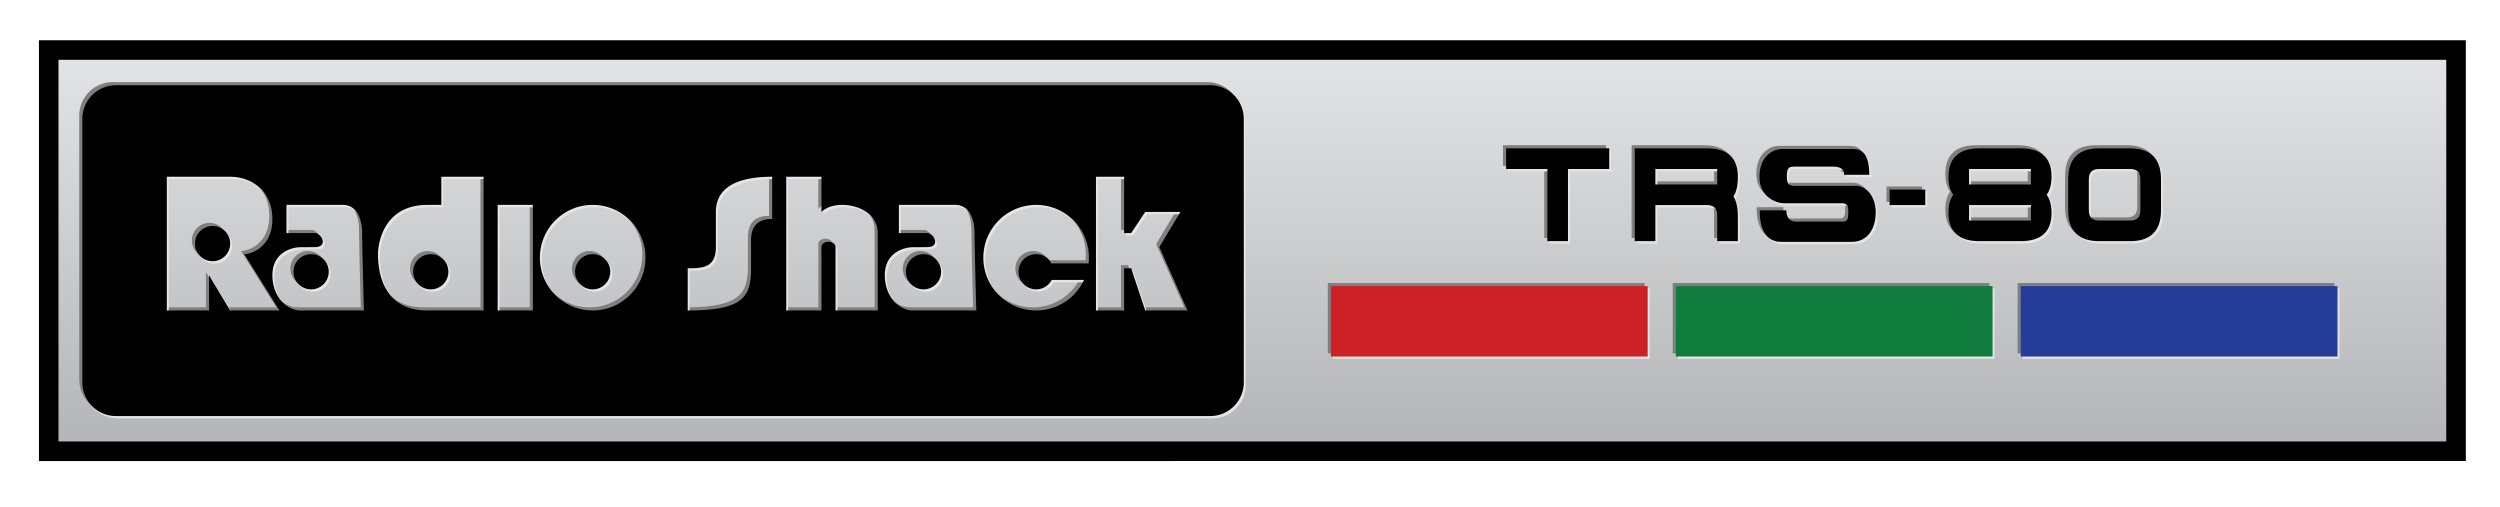 <svg xmlns="http://www.w3.org/2000/svg" width="1894" height="384" xml:space="preserve">
    <linearGradient id="a" gradientUnits="userSpaceOnUse" x1="948.806" y1="43.098" x2="948.806" y2="337.083">
        <stop offset=".004" style="stop-color:#e2e3e4"/>
        <stop offset="1" style="stop-color:#b3b5b8"/>
    </linearGradient>
    <path fill="url(#a)" d="M36.907 37.907h1823.796v303.966H36.907z"/>
    <path d="M29.5 349.279V30.5h1838.607v318.779H29.5zm1831.203-7.407v-7.405 7.405zM44.312 334.467h1808.984V45.313H44.312v289.154z"/>
    <path fill="#807F7F" d="M697.277 190.185c-7.363 0-13.332 5.969-13.332 13.333 0 7.362 5.969 13.332 13.332 13.332 7.361 0 13.332-5.97 13.332-13.332 0-7.364-5.969-13.333-13.332-13.333zm-463.948 0c-7.362 0-13.332 5.969-13.332 13.333 0 7.362 5.97 13.332 13.332 13.332 7.363 0 13.333-5.97 13.333-13.332 0-7.364-5.97-13.333-13.333-13.333zm77.325 13.333c0 7.362 5.969 13.332 13.332 13.332 7.362 0 13.332-5.97 13.332-13.332 0-7.363-5.97-13.333-13.332-13.333-7.363 0-13.332 5.969-13.332 13.333zm135.985-13.333c-7.362 0-13.332 5.969-13.332 13.333 0 7.362 5.97 13.332 13.332 13.332 7.363 0 13.332-5.97 13.332-13.332 0-7.364-5.97-13.333-13.332-13.333zM914.438 62.199H85.493c-14.071 0-25.479 11.407-25.479 25.479V287.36c0 14.07 11.408 25.479 25.479 25.479h828.944c14.071 0 25.479-11.406 25.479-25.479V87.678c.001-14.072-11.406-25.479-25.478-25.479zM172.002 232.848l-15.999-26.664v26.664h-31.997V131.524h47.995c15.998 0 31.997 10.666 31.997 31.997s-15.999 26.664-21.331 26.664l26.664 42.663h-37.329zm53.328 0c-10.665 0-21.331-10.666-21.331-26.664 0-18.175 15.998-21.332 21.331-21.263 1.944.026 9.087-.069 10.666-.069 10.666 0 5.333-10.666 0-10.666h-21.331v-21.331h42.662c10.666 0 14.665 10.666 14.665 21.331 0 10.666 1.333 58.66 1.333 58.66H225.33v.002zm138.65 0h-42.661c-31.997 0-37.329-26.664-37.329-42.663 0-9.809 5.332-37.329 37.329-37.329h10.666v-21.332h31.997v101.324h-.002zm37.331 0h-26.664v-79.992h26.664v79.992zm45.328 0c-22.089 0-39.996-17.906-39.996-39.996 0-22.088 17.906-39.996 39.996-39.996s39.995 17.906 39.995 39.996c0 22.087-17.905 39.996-39.995 39.996zm135.984-69.327c-10.665 0-15.998 5.333-15.998 15.998v21.331c0 21.332-5.333 31.998-47.995 31.998V200.85c10.666 0 21.331 0 21.331-15.998v-26.664c0-10.666 5.333-26.664 42.662-26.664v31.997zm79.991 69.327h-31.996v-47.996c0-5.333-10.666-5.333-10.666 0v47.996h-26.664V131.524h26.664v26.664c10.666-10.666 42.662-5.333 42.662 15.998v58.662zm26.664 0c-10.666 0-21.331-10.666-21.331-26.664 0-18.175 15.998-21.332 21.331-21.263 1.942.026 9.087-.069 10.666-.069 10.666 0 5.333-10.666 0-10.666h-21.332v-21.331h42.662c10.666 0 14.665 10.666 14.665 21.331 0 10.666 1.332 58.66 1.332 58.66h-47.993v.002zm133.086-35.66-28.041-.027c-2.259-4.155-6.661-6.976-11.722-6.976-7.362 0-13.332 5.968-13.332 13.332s5.969 13.332 13.332 13.332c5.137 0 9.596-2.906 11.821-7.164l24.47-.002c-6.354 13.68-20.216 23.164-36.291 23.164-22.09 0-39.996-17.906-39.996-39.994 0-22.089 17.906-39.997 39.996-39.997 22.088 0 39.995 17.906 39.995 39.997a40.076 40.076 0 0 1-.232 4.335zm42.895 35.66-10.666-31.998h-5.333v31.998h-21.331V131.524h21.331v42.663h5.333l10.666-15.998h26.664l-15.999 26.664 21.332 47.995h-31.997zM158.67 168.854c-7.363 0-13.332 5.969-13.332 13.332 0 7.362 5.969 13.332 13.332 13.332s13.332-5.969 13.332-13.332-5.968-13.332-13.332-13.332zM1005.936 214.4h239.976v53.328h-239.976zM1267.24 214.4h239.974v53.328H1267.24zM1528.545 214.4h239.975v53.328h-239.975z"/>
    <g fill="#807F7F">
        <path d="M1138.662 110.022h78.117v15.623h-31.247v54.681h-15.623v-54.681h-31.247v-15.623zM1251.73 152.986v27.34h-15.623v-70.304h54.683c15.624 0 23.435 7.135 23.435 21.403 0 6.771-1.119 11.745-3.357 14.92 2.238 3.698 3.357 8.515 3.357 14.452v19.529h-15.621v-19.529c0-5.207-2.605-7.812-7.813-7.812l-39.061.001zm0-15.623h46.871v-11.718h-46.871v11.718zM1429.225 152.986v-11.718h26.99v11.718h-26.99zM1551.415 125.646h-62.024v11.718h39.06c15.623 0 23.434 7.161 23.434 21.48 0 14.322-7.812 21.482-23.434 21.482h-31.246c-13.229 0-20.857-5.207-22.89-15.623h61.946v-11.718h-39.058c-15.625 0-23.436-7.056-23.436-21.17 0-14.529 7.811-21.794 23.436-21.794h31.246c13.332.001 20.987 5.21 22.966 15.625zm-77.101 39.058c-.366-1.875-.547-3.932-.547-6.171 0-5.52 1.196-9.973 3.592-13.358 3.75 5.209 10.363 7.812 19.844 7.812h-7.813v11.718l-15.076-.001zm73.899-19.53c2.446-3.437 3.67-7.993 3.67-13.67 0-2.083-.154-4.036-.468-5.859h-15.154v11.718h-7.812c9.425 0 16.014 2.605 19.764 7.811zM1564.496 156.892v-23.435c0-15.623 7.813-23.435 23.436-23.435h23.436c15.624 0 23.436 7.812 23.436 23.435v23.435c0 15.624-7.812 23.435-23.436 23.435h-23.436c-15.623 0-23.436-7.811-23.436-23.435zm46.87 7.812c5.207 0 7.813-2.604 7.813-7.812v-23.435c0-5.207-2.604-7.812-7.813-7.812h-23.436c-5.209 0-7.812 2.604-7.812 7.812v23.435c0 5.208 2.603 7.812 7.812 7.812h23.436zM1330.756 156.989h20.17c0 5.042 2.836 8.51 6.776 8.51h36.323c2.839 0 3.783-2.049 3.783-4.886 0-2.836 1.26-8.982-4.412-8.982h-44.362c-5.515 0-18.438-4.57-18.438-20.013 0-15.443 10.084-21.116 17.177-21.116h53.576c6.461 0 12.449 2.994 12.449 19.541h-19.066c0-3.625-1.892-6.184-8.509-6.184h-28.446c-4.729 0-6.462.353-6.462 7.759 0 7.406 4.255 6.814 7.406 6.814h44.992c7.721 0 14.969 7.841 14.969 19.975 0 12.133-5.829 22.458-18.276 22.458h-53.421c-6.304 0-16.229-3.075-16.229-23.876z"/>
    </g>
    <path fill="#E5E5E5" d="M314.505 207.665c0 7.362 5.969 13.332 13.332 13.332s13.332-5.97 13.332-13.332c0-7.363-5.969-13.332-13.332-13.332s-13.332 5.969-13.332 13.332zm135.985-13.332c-7.363 0-13.332 5.969-13.332 13.332 0 7.362 5.969 13.332 13.332 13.332s13.332-5.97 13.332-13.332c0-7.363-5.968-13.332-13.332-13.332zm250.638 0c-7.363 0-13.332 5.969-13.332 13.332 0 7.362 5.969 13.332 13.332 13.332s13.332-5.97 13.332-13.332c0-7.363-5.969-13.332-13.332-13.332zm-538.606-21.331c-7.363 0-13.332 5.969-13.332 13.332 0 7.361 5.969 13.332 13.332 13.332s13.332-5.969 13.332-13.332-5.969-13.332-13.332-13.332zm74.658 21.331c-7.363 0-13.332 5.969-13.332 13.332 0 7.362 5.969 13.332 13.332 13.332s13.332-5.97 13.332-13.332c0-7.363-5.969-13.332-13.332-13.332zM918.29 66.347H89.345c-14.071 0-25.479 11.408-25.479 25.479v199.681c0 14.071 11.407 25.479 25.479 25.479H918.29c14.071 0 25.479-11.407 25.479-25.479V91.826c.001-14.072-11.408-25.479-25.479-25.479zM175.854 236.994l-15.998-26.663v26.663h-31.997V135.672h47.994c15.999 0 31.997 10.666 31.997 31.997s-15.998 26.664-21.331 26.664l26.664 42.662-37.329-.001zm53.327 0c-10.665 0-21.331-10.665-21.331-26.663 0-18.174 15.999-21.332 21.331-21.262 1.944.025 9.087-.069 10.666-.069 10.666 0 5.333-10.665 0-10.665h-21.331v-21.331h42.662c10.665 0 14.665 10.666 14.665 21.331s1.333 58.66 1.333 58.66l-47.995-.001zm138.651 0h-42.661c-31.997 0-37.33-26.663-37.33-42.662 0-9.808 5.333-37.329 37.33-37.329h10.665v-21.331h31.996v101.322zm37.33 0h-26.664v-79.991h26.664v79.991zm45.328 0c-22.089 0-39.996-17.906-39.996-39.995s17.907-39.996 39.996-39.996 39.996 17.907 39.996 39.996-17.907 39.995-39.996 39.995zm135.985-69.325c-10.666 0-15.999 5.333-15.999 15.998v21.331c0 21.331-5.333 31.996-47.995 31.996v-31.996c10.666 0 21.332 0 21.332-15.999v-26.664c0-10.665 5.334-26.664 42.662-26.664v31.998zm79.991 69.325h-31.997V189c0-5.333-10.666-5.333-10.666 0v47.995H597.14V135.672h26.664v26.664c10.666-10.665 42.662-5.333 42.662 15.999v58.659zm26.663 0c-10.665 0-21.331-10.665-21.331-26.663 0-18.174 15.999-21.332 21.331-21.262 1.943.025 9.087-.069 10.666-.069 10.666 0 5.333-10.665 0-10.665h-21.331v-21.331h42.662c10.666 0 14.665 10.666 14.665 21.331s1.333 58.66 1.333 58.66l-47.995-.001zm133.086-35.658-28.041-.027a13.33 13.33 0 0 0-11.723-6.977c-7.362 0-13.332 5.969-13.332 13.332 0 7.361 5.969 13.332 13.332 13.332a13.33 13.33 0 0 0 11.822-7.164l24.47-.002c-6.355 13.679-20.216 23.164-36.292 23.164-22.088 0-39.995-17.906-39.995-39.995s17.907-39.996 39.995-39.996c22.089 0 39.996 17.907 39.996 39.996a39.82 39.82 0 0 1-.232 4.337zm42.895 35.658-10.666-31.996h-5.333v31.996H831.78V135.672h21.331v42.663h5.333l10.666-15.999h26.663L879.775 189l21.33 47.995-31.995-.001zM1009.787 218.548h239.975v53.328h-239.975zM1271.092 218.548h239.975v53.328h-239.975zM1532.396 218.548h239.973v53.328h-239.973z"/>
    <g fill="#E5E5E5">
        <path d="M1142.514 114.17h78.116v15.623h-31.246v54.682h-15.624v-54.682h-31.246V114.17zM1255.583 157.134v27.341h-15.622V114.17h54.68c15.625 0 23.437 7.135 23.437 21.403 0 6.771-1.12 11.744-3.357 14.92 2.237 3.698 3.357 8.515 3.357 14.451v19.529h-15.623v-19.529c0-5.207-2.604-7.812-7.813-7.812h-39.058v.002zm0-15.623h46.87v-11.718h-46.87v11.718zM1433.076 157.134v-11.717h26.988v11.717h-26.988zM1555.266 129.793h-62.023v11.718h39.06c15.623 0 23.436 7.161 23.436 21.482 0 14.322-7.813 21.482-23.436 21.482h-31.247c-13.229 0-20.855-5.207-22.888-15.624h61.944v-11.717h-39.058c-15.624 0-23.435-7.056-23.435-21.169 0-14.53 7.811-21.794 23.435-21.794h31.247c13.331-.001 20.986 5.207 22.965 15.622zm-77.1 39.058c-.366-1.875-.547-3.931-.547-6.17 0-5.52 1.195-9.973 3.593-13.358 3.75 5.208 10.363 7.812 19.843 7.812h-7.813v11.717l-15.076-.001zm73.898-19.529c2.445-3.438 3.67-7.994 3.67-13.67 0-2.083-.155-4.035-.469-5.859h-15.154v11.718h-7.812c9.428 0 16.015 2.604 19.765 7.811zM1568.348 161.04v-23.435c0-15.624 7.813-23.435 23.437-23.435h23.437c15.623 0 23.434 7.811 23.434 23.435v23.435c0 15.623-7.812 23.435-23.434 23.435h-23.437c-15.625 0-23.437-7.812-23.437-23.435zm46.871 7.811c5.206 0 7.812-2.603 7.812-7.811v-23.435c0-5.208-2.604-7.812-7.812-7.812h-23.436c-5.209 0-7.813 2.604-7.813 7.812v23.435c0 5.208 2.604 7.811 7.813 7.811h23.436zM1334.605 161.137h20.172c0 5.042 2.836 8.509 6.774 8.509h36.325c2.837 0 3.782-2.049 3.782-4.886 0-2.836 1.261-8.981-4.412-8.981h-44.362c-5.516 0-18.437-4.57-18.437-20.013s10.084-21.116 17.177-21.116h53.576c6.461 0 12.447 2.994 12.447 19.54h-19.065c0-3.625-1.892-6.183-8.509-6.183h-28.447c-4.726 0-6.46.353-6.46 7.759 0 7.406 4.255 6.813 7.405 6.813h44.992c7.721 0 14.97 7.841 14.97 19.975 0 12.133-5.83 22.458-18.278 22.458h-53.42c-6.303 0-16.23-3.074-16.23-23.875z"/>
    </g>
    <path d="M313.024 205.889c0 7.362 5.969 13.331 13.331 13.331 7.363 0 13.332-5.969 13.332-13.331 0-7.363-5.969-13.332-13.332-13.332-7.362 0-13.331 5.968-13.331 13.332zm386.622-13.332c-7.361 0-13.332 5.969-13.332 13.332 0 7.362 5.97 13.331 13.332 13.331 7.363 0 13.332-5.969 13.332-13.331.001-7.364-5.968-13.332-13.332-13.332zm-463.947 0c-7.363 0-13.332 5.969-13.332 13.332 0 7.362 5.969 13.331 13.332 13.331s13.332-5.969 13.332-13.331c0-7.364-5.969-13.332-13.332-13.332zM916.809 64.57H87.864c-14.071 0-25.479 11.408-25.479 25.479V289.73c0 14.071 11.407 25.479 25.479 25.479h828.944c14.071 0 25.479-11.406 25.479-25.479V90.049c0-14.071-11.407-25.479-25.478-25.479zM174.373 235.219l-15.999-26.664v26.664h-31.997V133.896h47.995c15.998 0 31.996 10.666 31.996 31.997s-15.998 26.664-21.331 26.664l26.664 42.663-37.328-.001zm53.327 0c-10.666 0-21.331-10.666-21.331-26.664 0-18.174 15.998-21.331 21.331-21.262 1.943.025 9.087-.069 10.666-.069 10.665 0 5.333-10.666 0-10.666h-21.331v-21.332h42.662c10.666 0 14.665 10.666 14.665 21.332s1.333 58.661 1.333 58.661H227.7zm138.652 0h-42.661c-31.998 0-37.33-26.664-37.33-42.662 0-9.81 5.333-37.331 37.33-37.331h10.666v-21.331h31.997v101.324h-.002zm37.329 0h-26.664v-79.992h26.664v79.992zm45.328 0c-22.089 0-39.996-17.906-39.996-39.996 0-22.089 17.907-39.996 39.996-39.996s39.996 17.907 39.996 39.996c0 22.09-17.907 39.996-39.996 39.996zm135.985-69.326c-10.666 0-15.999 5.333-15.999 15.999v21.331c0 21.331-5.332 31.997-47.994 31.997v-31.997c10.666 0 21.331 0 21.331-15.998v-26.664c0-10.665 5.333-26.664 42.662-26.664v31.996zm79.99 69.326h-31.996v-47.995c0-5.333-10.666-5.333-10.666 0v47.995h-26.664V133.896h26.664v26.664c10.666-10.665 42.662-5.333 42.662 15.999v58.66zm26.664 0c-10.666 0-21.331-10.666-21.331-26.664 0-18.174 15.999-21.331 21.331-21.262 1.942.025 9.087-.069 10.666-.069 10.666 0 5.332-10.666 0-10.666h-21.331v-21.332h42.661c10.666 0 14.666 10.666 14.666 21.332s1.332 58.661 1.332 58.661h-47.994zm133.086-35.658-28.041-.028a13.33 13.33 0 0 0-11.723-6.976c-7.362 0-13.332 5.969-13.332 13.332 0 7.362 5.97 13.331 13.332 13.331 5.138 0 9.597-2.905 11.822-7.163l24.47-.002c-6.354 13.678-20.216 23.164-36.292 23.164-22.089 0-39.996-17.906-39.996-39.996 0-22.089 17.906-39.996 39.996-39.996 22.088 0 39.996 17.907 39.996 39.996a40.132 40.132 0 0 1-.232 4.338zm42.895 35.658-10.666-31.996h-5.333v31.996H830.3V133.896h21.331v42.663h5.333l10.666-15.999h26.664l-15.999 26.664 21.331 47.995h-31.997zm-706.588-63.994c-7.363 0-13.332 5.969-13.332 13.332s5.969 13.332 13.332 13.332c7.362 0 13.332-5.969 13.332-13.332s-5.97-13.332-13.332-13.332zm287.968 21.332c-7.362 0-13.332 5.969-13.332 13.332 0 7.362 5.97 13.331 13.332 13.331 7.363 0 13.332-5.969 13.332-13.331 0-7.364-5.969-13.332-13.332-13.332z"/>
    <path fill="#CE2027" d="M1008.307 216.771h239.975v53.328h-239.975z"/>
    <path fill="#0F7C3E" d="M1269.61 216.771h239.974v53.328H1269.61z"/>
    <path fill="#233D98" d="M1530.915 216.771h239.974v53.328h-239.974z"/>
    <path d="M1141.032 112.394h78.116v15.623h-31.246v54.682h-15.624v-54.682h-31.246v-15.623zM1254.104 155.357v27.341h-15.623v-70.305h54.681c15.624 0 23.436 7.135 23.436 21.404 0 6.771-1.12 11.744-3.358 14.92 2.238 3.698 3.358 8.515 3.358 14.452v19.529h-15.623v-19.529c0-5.208-2.604-7.812-7.813-7.812h-39.058zm0-15.623h46.869v-11.718h-46.869v11.718zM1431.596 155.357V143.64h26.988v11.717h-26.988zM1553.785 128.017h-62.025v11.718h39.061c15.623 0 23.435 7.161 23.435 21.482 0 14.322-7.812 21.482-23.435 21.482h-31.247c-13.228 0-20.856-5.207-22.888-15.624h61.945v-11.717h-39.059c-15.623 0-23.436-7.056-23.436-21.169 0-14.53 7.813-21.794 23.436-21.794h31.247c13.331-.001 20.988 5.207 22.966 15.622zm-77.099 39.058c-.366-1.875-.547-3.931-.547-6.171 0-5.52 1.196-9.972 3.592-13.358 3.75 5.208 10.363 7.812 19.843 7.812h-7.813v11.717h-15.075zm73.897-19.529c2.446-3.437 3.671-7.993 3.671-13.67 0-2.083-.156-4.036-.469-5.859h-15.154v11.718h-7.813c9.427-.001 16.015 2.603 19.765 7.811zM1566.867 159.264v-23.435c0-15.624 7.812-23.435 23.435-23.435h23.437c15.623 0 23.435 7.812 23.435 23.435v23.435c0 15.623-7.812 23.435-23.435 23.435h-23.437c-15.623-.001-23.435-7.812-23.435-23.435zm46.87 7.811c5.204 0 7.811-2.603 7.811-7.811v-23.435c0-5.208-2.604-7.812-7.811-7.812H1590.3c-5.209 0-7.812 2.604-7.812 7.812v23.435c0 5.208 2.603 7.811 7.812 7.811h23.437zM1333.125 159.36h20.171c0 5.042 2.837 8.51 6.775 8.51h36.327c2.836 0 3.781-2.049 3.781-4.886 0-2.836 1.26-8.981-4.412-8.981h-44.363c-5.515 0-18.437-4.57-18.437-20.013 0-15.443 10.085-21.116 17.177-21.116h53.576c6.461 0 12.447 2.994 12.447 19.54h-19.064c0-3.624-1.893-6.183-8.511-6.183h-28.445c-4.728 0-6.46.353-6.46 7.759 0 7.406 4.254 6.813 7.404 6.813h44.992c7.721 0 14.971 7.841 14.971 19.975 0 12.133-5.832 22.458-18.278 22.458h-53.421c-6.301.001-16.23-3.075-16.23-23.876z"/>
</svg>
